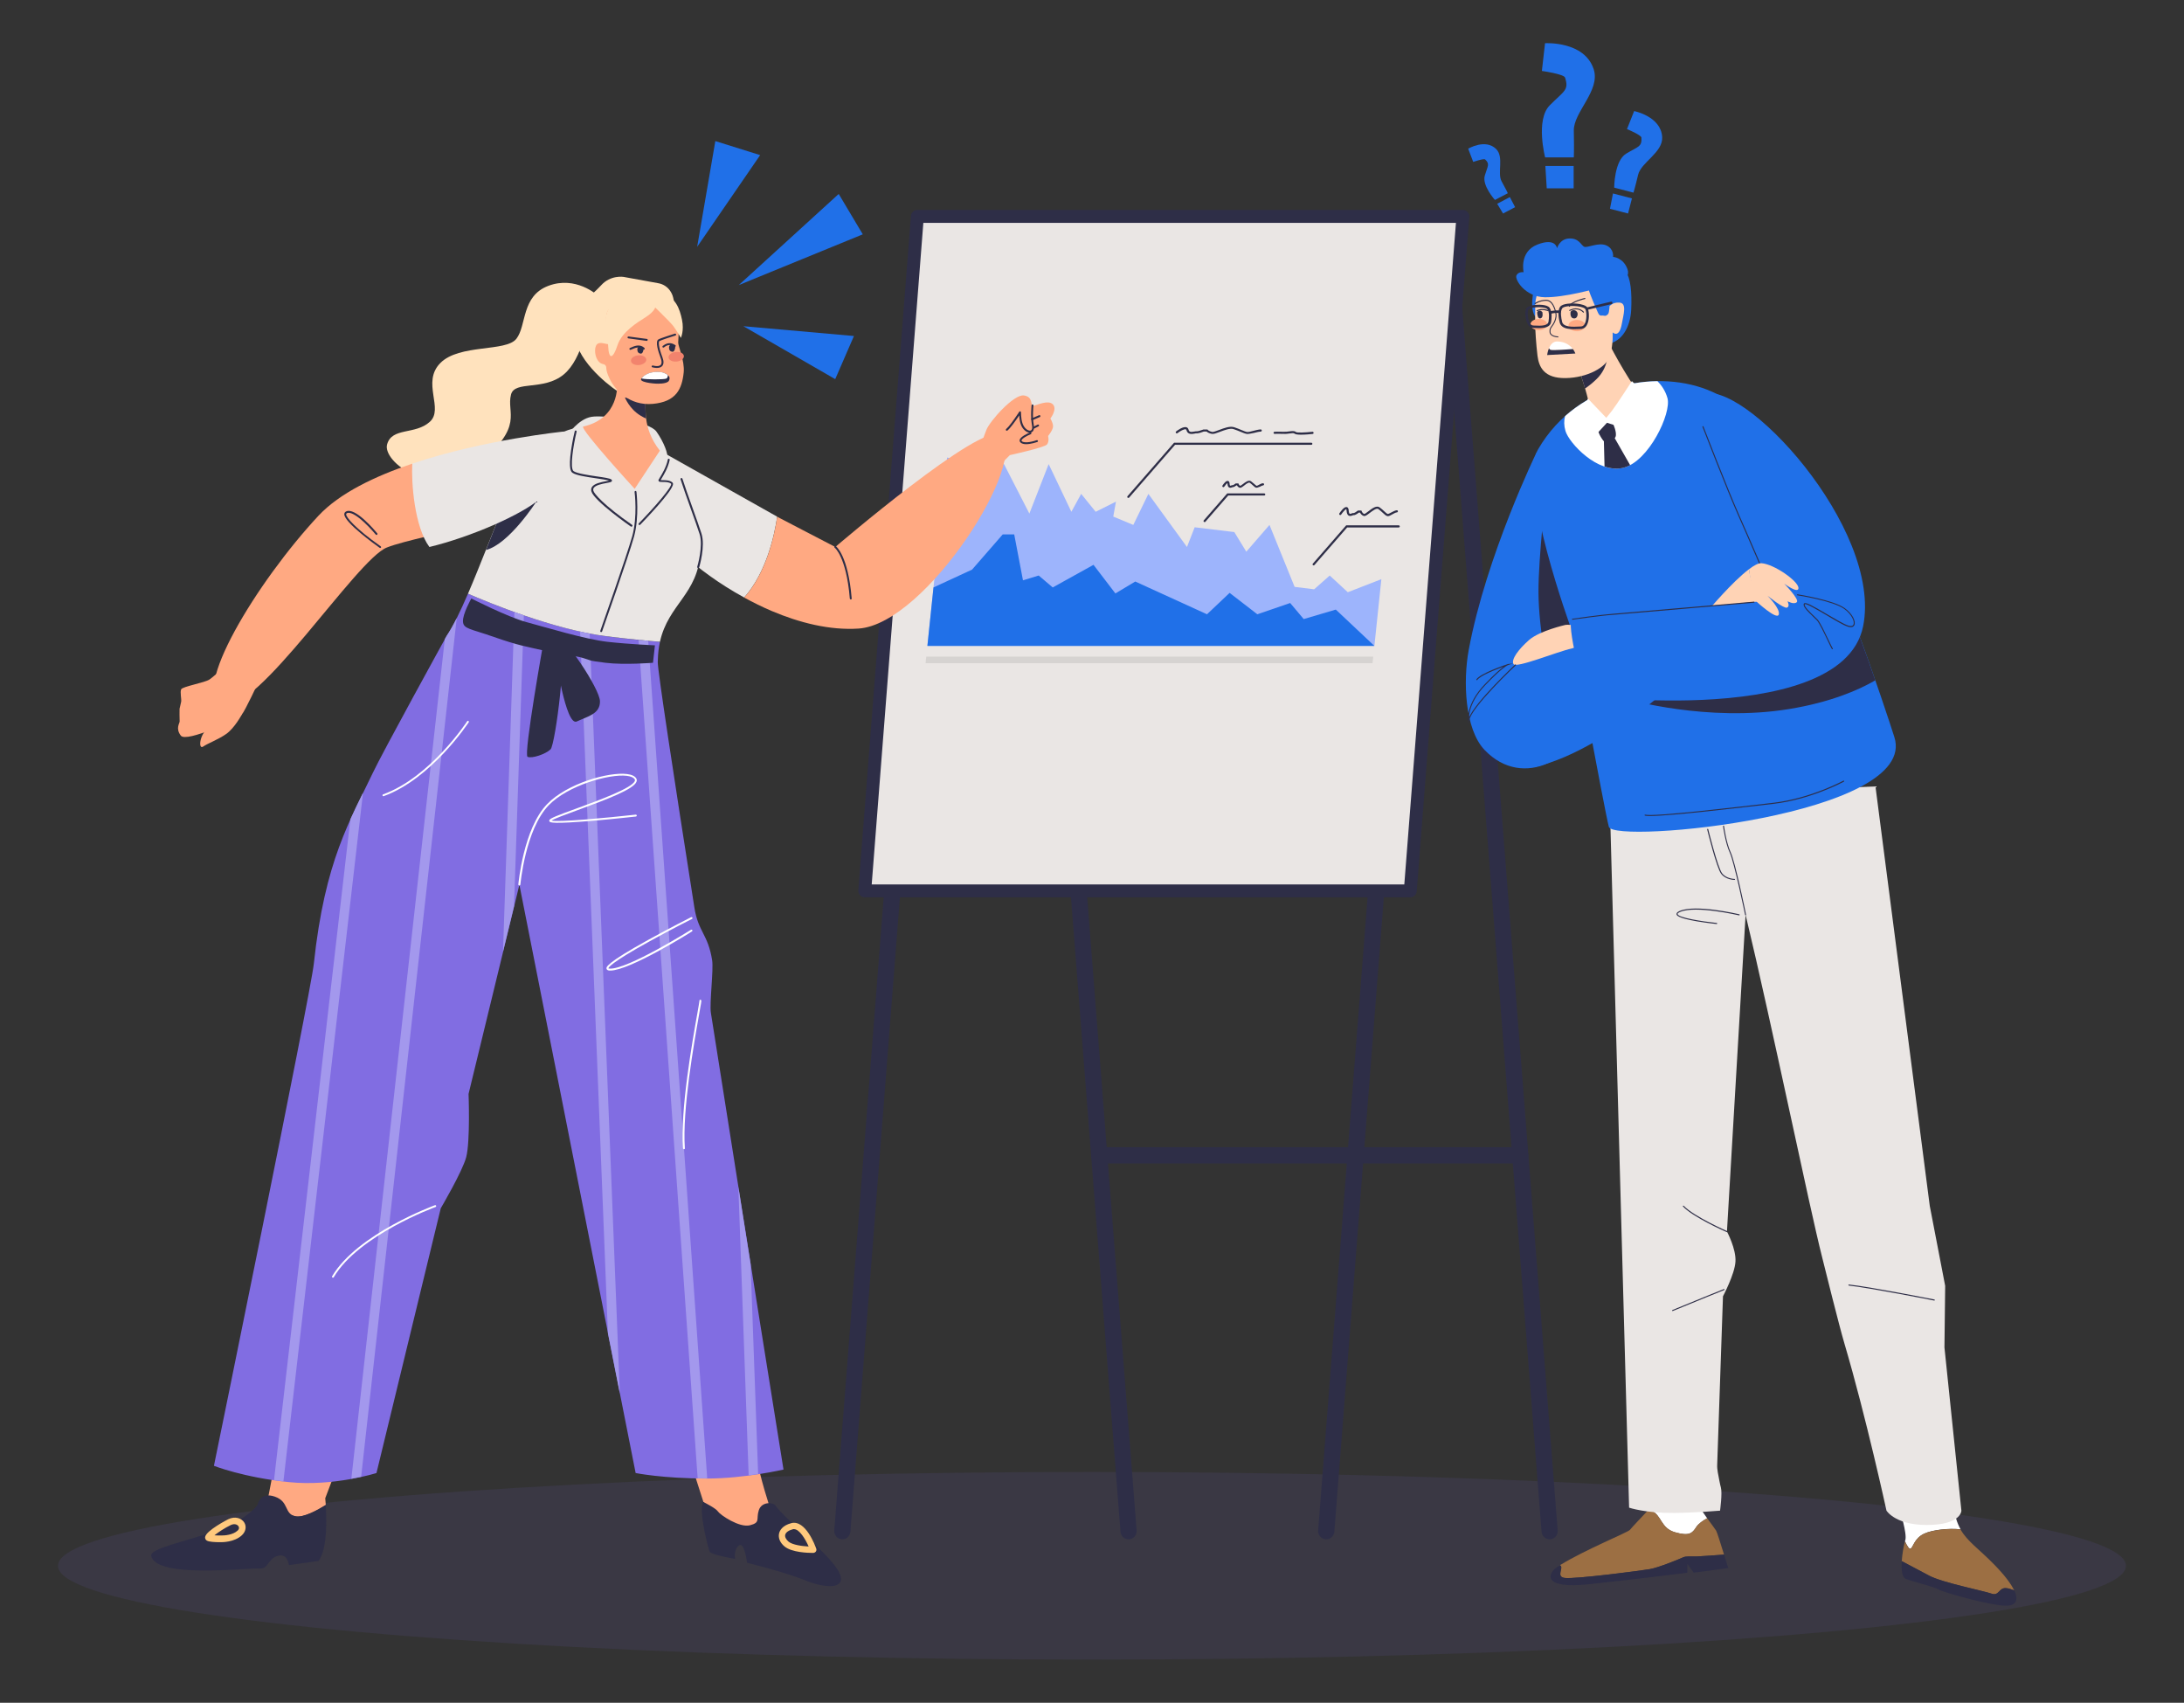 <svg version="1.1" id="_1" xmlns="http://www.w3.org/2000/svg" x="0" y="0" viewBox="0 0 2694.1 2100" xml:space="preserve"><rect x="0" y="0" width="2694.1" height="2100" fill="#333333" stroke="none"/><style>.st1{fill:#2e2e47}.st2{fill:#eae6e4}.st4{fill:#2070e8}.st6{fill:#fff}.st7{fill:#9c6f43}.st8{fill:#ffd3b5}.st9{fill:#ffa982}.st11{fill:#ffc97d}.st12{fill:#ffe2bd}.st14{fill:#f2836d}.st15{fill:#a398ed}</style><ellipse cx="1347" cy="1931.1" rx="1275.5" ry="115.7" opacity=".1" fill="#816de2"/><path class="st1" d="M1875.3 1434.9H1356c-5.5 0-10-4.5-10-10s4.5-10 10-10h519.3c5.5 0 10 4.5 10 10-.1 5.5-4.5 10-10 10z"/><path class="st1" d="M1911.5 1898.4c-5.1 0-9.5-4-9.9-9.2L1777.5 299.7c-.4-5.5 3.7-10.3 9.2-10.7 5.5-.4 10.3 3.7 10.7 9.2l124.1 1589.5c.4 5.5-3.7 10.3-9.2 10.7h-.8zM1392.1 1898.4c-5.1 0-9.5-4-9.9-9.2L1258.1 299.7c-.4-5.5 3.7-10.3 9.2-10.7 5.5-.4 10.3 3.7 10.7 9.2l124.1 1589.5c.4 5.5-3.7 10.3-9.2 10.7h-.8zM1039.1 1898.4h-.8c-5.5-.4-9.6-5.2-9.2-10.7l124.1-1589.5c.4-5.5 5.2-9.6 10.7-9.2s9.6 5.2 9.2 10.7L1049 1889.2c-.4 5.2-4.7 9.2-9.9 9.2zM1636 1898.4h-.8c-5.5-.4-9.6-5.2-9.2-10.7l124.1-1589.5c.4-5.5 5.2-9.6 10.7-9.2s9.6 5.2 9.2 10.7l-124 1589.5c-.5 5.2-4.8 9.2-10 9.2z"/><path class="st2" d="M1739.7 1098.8h-673l64.9-831.9h673z"/><path class="st1" d="M1739.7 1106.7h-673c-2.2 0-4.3-.9-5.8-2.6-1.5-1.6-2.3-3.8-2.1-6l64.9-831.9c.3-4.1 3.8-7.3 7.9-7.3h673c2.2 0 4.3.9 5.8 2.6 1.5 1.6 2.3 3.8 2.1 6l-64.9 831.9c-.3 4.1-3.8 7.3-7.9 7.3zm-664.4-15.9h657l63.7-815.9h-657l-63.7 815.9z"/><path fill="#9db4fc" d="M1168.3 564.3L1144 796.6h551.4l8.6-82.3-41.4 16.1-22.3-20.6-19.2 17-24.1-3-31-76.4-28.6 33-14.8-24.2-48.9-5.9-9.5 24.3-47.6-65.5-18.6 38.3-24.7-10.3 3.3-18.4-25 12.5-17.9-22.1-12.1 22.1-28-58.8-23.8 61-31.3-61h-30.6z"/><path class="st4" d="M1151.5 724.5l47.6-22 37.8-43.4h14.2l10.8 56.6 19.4-5.9 17.3 14.7 50.3-27.9 27 35.3 24.5-14.7 88.5 40.4 27.9-26.4 34.2 26.4 40.5-13.9 16.7 19.8 39.6-11.7 47.6 44.8H1144z"/><path fill="#d6d3d1" d="M1693.1 817.9h-551.4l.9-8.1H1694z"/><path class="st1" d="M1391.9 614.1c-.3 0-.6-.1-.9-.3-.6-.5-.6-1.3-.1-1.9l57.4-65.9h169.3c.7 0 1.3.6 1.3 1.3s-.6 1.3-1.3 1.3h-168.1l-56.6 65c-.3.4-.7.5-1 .5zM1539 535.2h-.6c-2.1-.2-4.8-1.3-8.1-2.7-2.5-1-5.3-2.2-8.7-3.3-4.2-1.4-11.2 1.3-16.8 3.4-4.3 1.6-7.6 2.9-9.8 2.5-3.6-.6-5.8-2.1-6.6-2.9h-3.4c-1.6.6-6.9 2.6-9.1 2.2-.3-.1-1.3.1-2 .3-3.1.6-8.9 1.7-10.3-4.2-.2-.8-.6-1-.8-1-2-.7-7.3 2.3-10.3 4.7-.6.4-1.4.3-1.9-.2-.5-.6-.3-1.4.2-1.9 1.4-1.1 8.7-6.6 12.9-5.1.9.3 2 1.1 2.5 3 .7 2.9 2.8 3 7.2 2.2 1.2-.2 2.2-.4 2.9-.3 1 .2 4.9-1 7.9-2.1l.2-.1h5.1l.4.5c.1.1 1.7 1.8 5.5 2.5 1.4.2 5-1.1 8.4-2.4 6.3-2.4 13.5-5.1 18.6-3.4 3.4 1.1 6.3 2.3 8.9 3.4 3.1 1.3 5.6 2.3 7.3 2.5 1.5.1 4.4-.6 7.3-1.4 3.2-.8 6.5-1.7 9.3-1.8.7 0 1.3.6 1.3 1.3s-.5 1.3-1.3 1.4c-2.5.1-5.6.9-8.7 1.7-2.9.5-5.6 1.2-7.5 1.2zM1604.9 536.1c-3.7 0-6.9-.3-8-1.3-1.1-.9-3.2-.6-6-.2-2.2.3-4.7.7-7.5.5-6.4-.3-11 0-11 0-.7 0-1.4-.5-1.4-1.2s.5-1.4 1.2-1.4c.2 0 4.7-.3 11.3 0 2.6.1 5-.2 7.1-.5 3.3-.4 6.1-.8 8 .8 1.4 1.1 11.6.7 20.3-.3.7-.1 1.4.4 1.5 1.2.1.7-.4 1.4-1.2 1.5-2.7.3-9 .9-14.3.9zM1486 643.9c-.3 0-.6-.1-.9-.3-.6-.5-.6-1.3-.1-1.9l28.9-33.2h45.6c.7 0 1.3.6 1.3 1.3s-.6 1.3-1.3 1.3h-44.4l-28.1 32.3c-.3.3-.6.5-1 .5zM1550.1 601.5h-.5c-1.3-.3-2.5-1.4-4.1-2.9-1.1-1-2.4-2.2-3.8-3.2-1.3-1-4.7 1.6-6.9 3.4-2.5 1.9-4.2 3.2-5.7 2.7-1.7-.6-2.7-1.9-3.2-2.9h-.7c-2.9 2.2-4.2 2.3-4.8 2.2-.1 0-.3.1-.5.2-.9.4-2.5 1-3.9.1-1.1-.7-1.7-2.2-1.8-4.5 0-.4-.1-.6-.1-.8-.9.5-2.5 2.4-3.9 4.4-.4.6-1.2.8-1.8.4-.6-.4-.8-1.2-.4-1.8 1.9-2.9 4.6-6.3 6.9-5.6 1.2.3 1.8 1.4 1.9 3.4s.6 2.4.6 2.4c.2.2 1.1-.2 1.5-.3.7-.3 1.3-.5 1.9-.3.5-.1 1.9-1 3.1-1.9l.4-.3h3.4l.3.9s.6 1.5 1.9 2.1c.6-.2 2.2-1.4 3.3-2.2 3.2-2.5 7.2-5.5 10.1-3.4 1.6 1.2 3 2.4 4.1 3.4s2.3 2.1 2.8 2.2c.4 0 1.9-.8 2.8-1.3 1.6-.9 3.3-1.8 4.9-1.9.8 0 1.4.5 1.4 1.2.1.7-.5 1.4-1.2 1.4-1 .1-2.5.9-3.8 1.6-1.8.5-3.1 1.3-4.2 1.3zm-20.4-2.7zm-8.7-.7zm-.3-.1zM1620.5 697.3c-.3 0-.6-.1-.9-.3-.6-.5-.6-1.3-.1-1.9l41.1-47.2h64.8c.7 0 1.3.6 1.3 1.3s-.6 1.3-1.3 1.3h-63.6l-40.3 46.3c-.3.3-.6.5-1 .5zM1712 636.6c-.2 0-.4 0-.6-.1-1.7-.3-3.3-1.9-5.6-4-1.6-1.5-3.4-3.1-5.5-4.7-2.2-1.6-7 2.1-10.6 4.8-3.4 2.6-5.7 4.4-7.6 3.7-2.5-.9-3.8-2.9-4.4-4.1h-1.5c-3.1 2.4-5.4 3.4-6.7 3.1-.2 0-.6.2-.9.3-1.3.5-3.3 1.3-5.1.2-1.4-.9-2.2-2.9-2.4-6-.1-1.6-.4-1.9-.4-1.9-.9 0-3.9 3.2-6.3 6.7-.4.6-1.2.8-1.8.4-.6-.4-.8-1.2-.4-1.8 1.7-2.6 6.1-8.7 9.2-7.8 2.1.6 2.3 3.4 2.3 4.3.2 2.9.9 3.7 1.1 3.9.6.4 1.7-.1 2.7-.4.9-.4 1.7-.7 2.5-.4.7-.1 2.9-1.4 4.8-2.9l.4-.3h4.2l.3.9s.9 2.6 3.2 3.4c.7.1 3.3-2 5.1-3.3 4.4-3.4 9.9-7.6 13.8-4.9 2.3 1.6 4.1 3.4 5.8 4.9 1.7 1.6 3.4 3.1 4.3 3.3.7.1 2.9-1.1 4.4-1.9 2.3-1.2 4.7-2.5 6.7-2.7.8 0 1.4.5 1.4 1.2.1.7-.5 1.4-1.2 1.4-1.5.1-3.7 1.3-5.6 2.4-2.1 1.3-4.1 2.3-5.6 2.3zm-41.7-3.7z"/><g><path class="st6" d="M2356.6 1910c3.4-1 4.4-12.7 17.1-18.6 10.2-4.7 30.2-6.9 44.8-5.3-4.4-7.8-7.4-17.2-9.1-30.9-4.9-40-82.5-21-65.9 7.3 0 0 9.3 29.1 6.8 37-.1.4-.2.8-.4 1.3 2.3 5 5 9.7 6.7 9.2zM2066.2 1889.8c17.9 5.1 21.4 1 26.2-6.4 2.7-4.2 8.4-8.1 13.5-10.9-5.7-8-11.8-17.1-13.8-22.4-3.8-10.2-57.4-10.8-56.3 9.6 0 0-.9 1-2.4 2.5 1.2.2 2.4.5 3.6 1 12.9 5.4 11.3 21.4 29.2 26.6z"/><path class="st7" d="M1930.3 1946.1c13.6 1.5 93.8-9 104.9-10.9s37.3-12.8 40.9-14.5 9-.9 16.4-1.1c5.8-.2 25.7-1.6 34.2-2.3-3.8-12.4-8.6-27.6-9.7-29.5-.9-1.5-5.8-8-11.1-15.4-5.1 2.7-10.8 6.7-13.5 10.9-4.8 7.4-8.3 11.5-26.2 6.4s-16.3-21.1-29.1-26.6c-1.2-.5-2.5-.8-3.6-1-5.9 6.2-20.9 22.1-22.9 24.7-2.5 3.1-55.1 24.3-86.4 43.6 5.6 2.5-5.8 14.4 6.1 15.7z"/><path class="st1" d="M2126.8 1917.3c-8.5.6-28.4 2.1-34.2 2.3-7.5.2-12.8-.6-16.4 1.1-3.6 1.7-29.9 12.6-40.9 14.5s-91.3 12.4-104.9 10.9c-11.8-1.3-.4-13.2-6.1-15.6-1.2.7-2.4 1.5-3.5 2.2-11.3 7.3-20 27.5 39.6 21.1s121-14.1 121-14.1v-10.9l7.9 10.8 42.7-5.7c-.2 0-2.5-7.5-5.2-16.6z"/><path class="st2" d="M2398.6 1661.8l.9-75.9-19-98.6-67-517.4-327.9 13.9 24 875.6s20 6.9 55.8 6.5c26.2-.2 56.4-2.8 56.4-2.8s3-21.8 1-28.6c-.9-3-2.7-12.7-3.8-18.7-.6-3.3-.9-6.7-.7-10.1l7.1-207s14.5-27.2 15.4-42.7c1-15.7-10.5-37.1-10.5-37.1l23-390.7c32.8 136.9 78.2 358.6 94.4 422.3 2.7 10.8 20.9 84.3 27.6 106.8 26.7 90.4 51.8 205.8 51.8 205.8s12.3 20.2 57.9 17.4c34.5-2.1 34.5-17.4 34.5-17.4l-20.9-201.3z"/><path class="st7" d="M2456.6 1965.5c9.4 3.4 8.9-7.4 17.9-6.8 3.1.2 6.7 1.4 10.1 2.8-3.7-8-11.6-18.6-24.5-31.8-19.3-19.8-33.1-28.4-41.7-43.5-14.6-1.6-34.5.6-44.8 5.3-12.7 5.9-13.7 17.6-17.1 18.6-1.7.5-4.4-4.2-6.7-9-1.3 4.8-3.2 14.8-3.9 24.4 7.6 4 22.5 11.8 33.8 17.9 15.9 8.4 67.5 18.7 76.9 22.1z"/><path class="st1" d="M2474.5 1958.6c-9-.6-8.5 10.2-17.9 6.8-9.4-3.4-61-13.6-76.8-22.2-11.3-6.1-26.2-13.9-33.8-17.9-.7 10.2.1 19.8 4.7 21.8 9.4 3.9 33.8 9.3 40.6 13.2 6.8 3.9 67.9 21 85 20 10.3-.6 14-6.8 8.4-18.9-3.5-1.4-7.1-2.6-10.2-2.8zM2153.3 1128.9c-.3 0-.6-.2-.6-.5-.1-.7-13.5-65.3-18.9-76.8-5.5-11.6-8.3-32.5-8.3-32.7 0-.3.2-.7.5-.7.3-.1.7.2.7.5 0 .2 2.8 20.9 8.2 32.4 5.5 11.6 18.5 74.4 19 77.1.1.3-.2.7-.6.7zM2139.6 1085.2c-.4 0-10.7-.1-16.4-7.5-5.6-7.2-16.8-52.8-17.3-54.7-.1-.3.1-.7.5-.8.3-.1.7.1.8.5.1.5 11.7 47.2 17.1 54.3 5.3 6.9 15.3 7 15.4 7 .4 0 .6.3.6.6 0 .4-.3.6-.7.6zM2117.6 1139.6c-.2 0-12.2-1.3-24.2-3.3-24.6-4.2-25.2-7.7-25.3-8.8-.2-1.5 1.1-2.8 4.1-4.1 19.7-8.3 71.1 3.7 73.3 4.2.3.1.6.4.5.8-.1.3-.4.6-.8.5-.5-.1-53.1-12.4-72.5-4.3-2.3 1-3.5 1.9-3.3 2.7.7 4.5 30 9.1 48.3 11 .3 0 .6.3.6.7-.1.4-.4.6-.7.6zM2130.2 1519.6c-.1 0-.2 0-.3-.1-1.7-.7-41.3-18.2-53.8-31.5-.2-.3-.2-.7 0-.9.3-.2.7-.2.9 0 12.3 13.1 53 31 53.4 31.2.3.1.5.5.3.8 0 .4-.2.5-.5.5z"/><g><path class="st1" d="M2063.3 1616.9c-.2 0-.5-.1-.6-.4s0-.7.3-.8c30-12.4 63.2-25.8 63.5-25.9s.7 0 .8.4c.1.3 0 .7-.4.8-.3.1-33.5 13.5-63.5 25.9h-.1z"/></g><g><path class="st1" d="M2386.1 1604h-.1c-.8-.2-80.5-15.9-105.3-18.5-.3 0-.6-.3-.6-.7 0-.3.3-.6.7-.6 24.8 2.6 104.6 18.3 105.4 18.5.3.1.6.4.5.7-.1.4-.3.6-.6.6z"/></g><g><path class="st4" d="M1895.5 557.8s-62.1 127.6-83.7 243.5c-7.2 38.7-5 97.9 19.5 123.6 48 50.3 117.5 9.7 129-49.1 10.7-54.1-64.8-318-64.8-318z"/><path class="st1" d="M1961 850.8c-4.1-60.1-35.7-183.7-53.4-249.5 0 0-10 86.2-9.8 129.1s11.6 120.1 29.4 124.3c6.1 1.5 19.2-.5 33.8-3.9z"/><path class="st4" d="M1892.8 354.2s-8.7 31.5 4.7 39.9c13.4 8.5 25.2-41.7 12.2-40.3-13 1.4-16.9.4-16.9.4zM1897.3 554.2c-24.6 42.4 40.8 221.2 40.8 221.2s40.7 221.4 46.5 244.3c5.4 21.6 383.2-13.9 352.2-110.7-5.1-16.1-24.3-74.3-44.6-129.2-21.4-57.8-66-135.5-95.4-189-23.8-43.3-36.1-82.5-78.3-104.5-61.9-32.3-170.3-19.9-221.2 67.9z"/><path class="st6" d="M2002.2 577c-31.7 7.5-66.8-30.8-71.1-45.5-1.9-6.4-2-12.5-.5-18.3 33-29.4 74.8-42.6 114-43.1 4.4 4.4 9.6 11.3 12.3 20.8 5.3 18.4-23 78.6-54.7 86.1z"/><path class="st8" d="M1979.7 413.8s17.3 35.4 38 65.8c2.5 3.7-17.5 37.6-34.9 40.7-5.1.9-18.5.4-19.7-7.5-3.9-24.9-12.6-48.6-12.6-48.6l29.2-50.4z"/><path class="st1" d="M1950.5 464.3l6.6-11.5 25.9-17.3s1.5 17.7-13.9 32.4c-4.9 4.7-9.6 8.4-13.9 11.3-2.5-9-4.7-14.9-4.7-14.9z"/><path class="st4" d="M2005.3 335.7c6.1 5.9 7.9 25.1 6.9 46.1s-11 39.6-29.1 42.4-22-70.7-12.5-79.3c9.4-8.7 28.6-15.1 34.7-9.2z"/><path class="st8" d="M1926.7 336.6c-19.1 3.7-32.8 20.7-32.9 40.2l-.1 20.4c0 9.6 1.2 27.4 2.9 41.6 1.8 14.1 8.3 27.9 34.7 27.5 26.4-.4 50.8-13 54.9-28s3.1-28.4 3.1-28.4 8 8.3 11.4-10.9c2-11.2 6.5-25.3-3.1-25.8s-11 4.8-13.2 4.3-13.1-32.4-42.5-41c-3.7-1.2-9.2-1.1-15.2.1z"/><path class="st4" d="M1985.3 351s1.7 32.8-1.7 36.4c-3.4 3.6-4.7 1.4-7.7 1.8s-3.9-1.9-5-4.2c-1.1-2.3-10.7-24.5-11-27.5-.2-3.1 23.6-6.6 25.4-6.5z"/><path class="st1" d="M1989.6 522s5.5 11.8 3.2 16.9c-2.3 5.1-13.3 6.8-15.2 4.4-1.9-2.5-8.4-12.3-6-16.7 2.5-4.4 12.7-12.2 18-4.6z"/><path class="st1" d="M1978.4 540.3l11.7-3 20.8 36.4c-2.8 1.5-5.7 2.6-8.6 3.3-7.6 1.8-15.5.9-23-1.6l-.9-35.1z"/><path class="st6" d="M2013 470s-19.2 29.8-24.7 36.8-6.9 8.5-6.9 8.5l-22.5-23.6s-2.4 4.1-2.5 7.8c-.1 3.7 1.8 17.7 1.8 17.7l10.9 18.5 13.2-14.3 21 6.7 20.1-47.9L2013 470z"/><path class="st1" d="M2035.3 1006.4c-3.1 0-5.2-.2-6.2-.5-.3-.1-.5-.5-.4-.8s.5-.5.8-.4c9.1 3 113.9-9.4 158.7-14.7 45.5-5.4 85.4-27 85.8-27.2.3-.2.7-.1.9.3.2.3.1.7-.3.9-.4.2-40.5 21.9-86.3 27.3-40 4.6-127.9 15.1-153 15.1zM2292.2 779.9c-3.3-8.8-7-18.1-11.2-27.6l-273.8 110s98.9 28.8 200.2 12.1c49.8-8.2 84-22.7 105.9-35.3-6.5-18.8-13.7-39.2-21.1-59.2z"/><path class="st4" d="M1969.7 355.7s-39.9 11.4-64.2 10.9-37.2-21.9-34.9-26.9c2.4-5 8.9-4 8.9-4s-5.8-25.2 17-34.1 24.2 4.6 24.2 4.6 3.1-11.7 15.2-12.1 14.4 8.4 18.3 10.2c3.9 1.8 17.7-5.9 27.4-1.6 9.7 4.4 8.2 14.1 8.2 14.1s12.6.7 17.8 15.2c5.4 14.6-19 24.2-37.9 23.7zM1871.3 810.7s165.8-49.5 202.8-57c37-7.4 34.6 44.4 32.9 49.3-1.8 4.9-118.3 121.1-213.2 142.7-38.9 8.8-82-96.2-22.5-135z"/><path class="st8" d="M2108.1 751.8s28.9-34.4 49.4-49.8c1.5 15.8 13.1 40.4 13.1 40.4s-7.4 15.5-13.6 20.7c-6.1 5.2-30.9 28.8-47.5 15.4-16.5-13.4-1.4-26.7-1.4-26.7zM1931.1 770.7s-31.7 7.1-44.9 18.6c-13.1 11.5-22.4 24.1-19.2 29.7 3.2 5.6 54.9-15.7 71.8-19.2 16.9-3.4 16.9-31.7-7.7-29.1z"/><path class="st4" d="M2097.8 486.4c-24.6 10.7 84.9 222.6 90.7 252.8.5 2.8-217.7 18.2-248.8 24.4-9.2 1.8 15.4 94 15.4 94s67.9 9 144.2 5.6c87.4-3.9 185.5-23.9 199-90.9 24.2-120.5-148.9-308.3-200.5-285.9z"/><path class="st1" d="M2184.7 728c-.2 0-.5-.1-.6-.4-.3-.6-27-62.9-40.3-92.8-13.3-29.9-43.4-107.6-43.7-108.4-.1-.3 0-.7.4-.8.3-.1.7 0 .8.4.3.8 30.4 78.5 43.7 108.4s40 92.2 40.3 92.8c.1.3 0 .7-.3.8h-.3z"/><path class="st8" d="M2157.5 702c6.2-4.7 11.6-7.6 15.2-7.4 15.7 1 45.2 21.9 45.8 30.3.6 8.4-17.6-5.1-17.6-5.1s19 19.3 15.6 22.8-11.5-1.1-11.5-1.1 3.4 6.5-.7 7.9c-4.1 1.4-23.9-14.6-23.9-14.6s16.1 15.9 13.8 23.2c-2.3 7.2-27.8-16.4-27.8-16.4s-7.4-23.8-8.9-39.6z"/><path class="st1" d="M2260.3 800.7c-.2 0-.3-.1-.5-.2-.5-.6-1.9-3.5-4.8-9.6-4.3-9.1-10.9-22.9-13.8-25.9-1-1.1-2.6-2.6-4.3-4.2-8-7.6-13.9-13.7-11.5-16.5 1.8-2.1 10 2.4 28.3 13.2 10.2 6 20.7 12.2 26 14 3.3 1.1 5.7.7 6.6-1.1 1.8-3.5-1.8-12.6-11.6-19.6-13.9-9.8-57-16.6-57.5-16.6-.3-.1-.6-.4-.5-.7s.4-.6.7-.5c1.8.3 43.9 6.9 58 16.9 9.9 7 14.2 16.7 12 21.2-.7 1.4-2.7 3.5-8.1 1.7-5.5-1.8-16-8-26.2-14.1-10.1-5.9-25.4-15-26.7-13.5-1.9 2.1 6.8 10.3 11.4 14.7 1.8 1.7 3.3 3.2 4.4 4.3 3 3.2 9.3 16.5 14 26.3 2.2 4.5 4.2 8.8 4.6 9.3.2.3.2.7-.1.9h-.4zM1811.8 893l-.7-4.1c-.1-.8-3.1-20.4 20.3-44.8 11.8-12.4 19.1-18.7 23.4-21.9-9.9 3.6-28.8 11-32.5 16.4-.2.3-.6.4-.9.2s-.4-.6-.2-.9c4.8-7.2 33.9-17.3 38.5-18.8.5-.2.7-.2.7-.2l5.8-.6-5.5 1.8s-.3.1-.8.3c-2 .9-9 5.1-27.7 24.6-12 12.5-16.8 23.7-18.7 31-1 3.7-1.3 6.8-1.4 9 8.2-19.6 54.8-63.4 56.9-65.4.3-.2.7-.2.9 0 .2.3.2.7 0 .9-.6.5-55.4 52-57.7 68.5l-.4 4zM1921.9 416.1c-4.5-.3-7.6-1.5-9.3-3.6-1.3-1.7-1.2-3.4-1.2-3.8-.2-2.1.6-4.4 2.2-6.4 2.1-2.7 6.8-9.6 4.9-17.2-2.5-9.5-6.1-14.1-11.2-14.1h-.3c-7.9.2-12.9 3.9-13 3.9-.3.2-.7.1-.9-.1-.2-.3-.2-.7.1-.9.2-.2 5.4-3.9 13.7-4.2h.3c5.7 0 9.8 4.9 12.4 15.1 2.1 8.1-2.9 15.5-5.1 18.3-1.4 1.8-2.1 3.7-1.9 5.6v.2c0 .1-.2 1.5.9 2.9 1.4 1.8 4.3 2.8 8.3 3.1.4 0 .6.3.6.7.1.2-.2.5-.5.5zM1935.8 378.3h-.2c-.3-.1-.5-.5-.3-.8 2.6-6.1 18.9-9.8 19.6-10 .4-.1.7.1.8.5.1.3-.1.7-.5.8-.2 0-16.3 3.7-18.7 9.2-.2.1-.4.3-.7.3zM1953.3 385.6c-.2 0-.4-.1-.5-.2-.2-.2-4.2-5.1-11.7-3.6-1 .2-3.7 1.2-4.6 1.6-.3.1-.7 0-.8-.3-.1-.3 0-.7.3-.8.1-.1 3.6-1.5 4.8-1.7 8.3-1.7 12.8 3.8 13 4 .2.3.2.7-.1.9-.1 0-.2.1-.4.1z"/><path class="st1" d="M1938.7 383.3c3.4-2.3 8 .7 7.4 4.8-.3 2.1-1.3 4.4-3.9 4.6-5 .4-5.2-5.6-4.8-7.7 0-.6.5-1.2 1.3-1.7zM1896.1 383.7c-.2 0-.5-.1-.6-.4s0-.7.3-.8c7.4-3.2 13.7-.1 14 0 .3.2.4.5.3.9-.2.3-.5.4-.9.3-.1 0-6-2.9-12.9 0h-.2z"/><path class="st1" d="M1902.6 384.9s1.5 6.6-2.1 7.7-4.3-4.9-4.3-7 3.5-4 6.4-.7z"/><path class="st9" d="M1955.5 401.6c0 3.8-4.7 6.9-10.4 6.9s-10.4-3.2-10.3-7c0-3.8 4.7-6.9 10.4-6.9 5.6 0 10.3 3.1 10.3 7zM1908.6 400.3c0 3.8-4.7 6.9-10.4 6.9s-10.4-3.2-10.3-7c0-3.8 4.7-6.9 10.4-6.9s10.3 3.2 10.3 7z"/><g><path class="st6" d="M1913.1 431.6c3.4.7 20.8-.6 27.2-1.1-3.1-4.1-8.9-9.1-19.3-9.4-5.3-.1-8.4 4-10.2 8.3.3 1 1 1.9 2.3 2.2z"/><path class="st1" d="M1943.3 436s-.8-2.5-3-5.5c-6.4.5-23.9 1.8-27.2 1.1-1.3-.3-2-1.2-2.3-2.2-1.8 4.2-2.3 8.5-2.3 8.5l34.8-1.9z"/></g><g><path class="st1" d="M1939.7 764.3c-.3 0-.6-.2-.6-.5s.2-.7.5-.7c.4-.1 35.8-5.1 49.7-6.1 13.8-1 172.7-14.9 174.3-15 .4 0 .7.2.7.6 0 .3-.2.7-.6.7-1.6.1-160.5 14-174.3 15-13.8.8-49.3 5.9-49.7 6z"/></g><g><path class="st1" d="M1892.5 404.5l-1.5-.1c-2.3-.1-4.3-1.3-5.8-3.5-3.7-5.3-4.2-15.3-2.9-19.6.9-2.9 5.3-4.3 8.8-4.9 6.5-1.1 17.4-.9 20.4 3.1 3.8 5.1 2.2 15.4 2 16.6-.3 5.2-4.2 7.3-8.9 8.1-4 .7-8.5.5-12.1.3zm-1-25.1c-4 .7-6.1 1.9-6.4 2.8-1 3.3-.6 12.5 2.5 17 1 1.4 2.2 2.1 3.5 2.2l1.5.1c9.2.5 17.4.4 17.7-5.6v-.2c.5-2.8 1.2-10.8-1.4-14.3-1.7-2.2-10.2-3.2-17.4-2 .2 0 .1 0 0 0zM1950.6 405.7l-1.7.1c-9.4.5-23.5 1.2-25.1-9-.3-1.3-3.3-12.7.7-18.4 3-4.3 14.5-4.6 21.5-3.8 4.1.5 11.1 1.8 12.6 5.5 1.9 4.7 2.3 15.6-1.5 21.5-1.4 2.2-3.3 3.5-5.6 3.9-.2.2-.5.2-.9.2zm-23.5-25.5c-2.8 3.9-1.1 12.8-.3 15.9v.2c1.1 7.5 13.6 6.9 21.9 6.4l1.7-.1c1.7-.1 3-.9 4.1-2.6 3.1-4.8 2.9-14.7 1.2-18.7-.5-1.2-3.9-2.9-10.1-3.6-4.6-.5-9.4-.4-13 .2-2.7.5-4.8 1.3-5.5 2.3z"/><path class="st1" d="M1924 386.1c.6-.1 1.1-.6 1.2-1.2.2-.8-.4-1.6-1.2-1.8-5.1-1-11.8.8-12.1.9-.8.2-1.3 1.1-1.1 1.9.2.8 1.1 1.3 1.9 1.1.1 0 6.2-1.7 10.6-.8.4-.1.6 0 .7-.1zM1957.3 382.3l30.8-7.3c.7-.2 1.1-1 .9-1.8s-.9-1.4-1.6-1.2l-30.7 7.3c-.7.2-1.1 1-.9 1.8.2.8.8 1.3 1.5 1.2z"/></g></g><g><path class="st4" d="M1905.9 53.3s48.5-3 60 32c8.7 26.5-25.1 52.9-24.5 76 .5 23.1 0 32.8 0 32.8H1906s-12-46.2 5.6-64.1c17.7-17.9 24.1-18.6 19-34.3-1.4-4.4-28.6-8.2-28.6-8.2l3.9-34.2zM1906.3 204.7h34.9v27.6H1908zM2015.8 137s33 6.4 34.6 31.9c1.2 19.2-26 31.1-29.7 46.7s-5.7 22-5.7 22l-23.8-6.2s0-33.1 14.9-42c15-8.9 19.4-8.3 18.7-19.7-.2-3.2-17.8-10.5-17.8-10.5l8.8-22.2zM1989.7 238.6l23.4 6.1-4.8 18.6-22.3-5.8z"/><g><path class="st4" d="M1811.1 183.4s21.1-12.7 34.4.3c10.1 9.8 1.2 29.6 6.8 39.9 5.7 10.2 7.7 14.7 7.7 14.7l-15.9 8.3s-16.2-17.9-12.5-30.1c3.7-12.2 6.4-14 .5-19.8-1.7-1.6-14.8 3-14.8 3l-6.2-16.3zM1846.9 251.3l15.6-8.2 6.5 12.4-14.9 7.8z"/></g></g></g><g><path class="st2" d="M700.6 536.1s12.6-19.2 28.9-22c16.3-2.8 71.4 5.8 80.2 18.1 8.8 12.2 15.3 28.8 13.1 32.4s-122.2-28.5-122.2-28.5z"/><path d="M318 1855s0 .1 0 0c0 .1 0 0 0 0z" fill="#cc8b70"/><path class="st9" d="M364.3 1870c-14.1-3.1-35.6-12.7-35.8-11.7.7-2.5 21.9-112.3 31.6-167.7 36.4 2.2 65.9-7.9 97.9-6.8-8 37.1-56.8 164-56.8 164s.3 3.2.7 8.3c-9.6 6-27.6 16.1-37.6 13.9z"/><path class="st1" d="M186.5 1918.9c-1.9-8.8 39-17 75.4-29.4 38.5-13.1 54.6-30.2 56.1-34.4v-.1c.2-1 3.8-15.2 21-9.2 17.9 6.2 11.2 21.1 25.3 24.2 10 2.2 28-7.9 37.5-13.9 1.1 16.7 2.3 54-8.8 69l-36.6 5.2s-1.5-15.5-14.3-11.3c-12.8 4.1-10 16.5-23.2 15.5-13.2-1.1-126.4 12.8-132.4-15.6z"/><path class="st11" d="M255.3 1900.1c-1.6-.8-2.4-2.5-2.3-4.3.8-8 28.3-22 28.5-22.1 8.7-4.2 16.5-1.2 19.8 4 3.1 5 1.9 11.4-3.1 15.9-9.3 8.5-24.1 8.4-25.8 8.4h-2.5c-4.5-.1-11.6-.3-14.6-1.9zm18.3-6.4c3.5.1 13.8-.7 19.5-6 2.3-2.1 1.9-4.1 1.1-5.3-1.4-2.3-5.1-3.7-9.6-1.5-7.5 3.6-15.6 9-20.1 12.6 2.6.2 5.8.3 8.9.2h.2z"/><path class="st9" d="M924.6 1735.6c.1 6.1 3.4 39 3.9 41.8 10.6 53 21.3 80.9 22.3 85.8 0 0-1.7 17.9-14.9 21.4-13.2 3.4-59.1-9-62-13.2s-2.8-17-6.2-19c0 0-17.8-56.4-35-106.7 43.4-2.1 75.3-8.2 91.9-10.1z"/><path class="st1" d="M885.8 1864.3c2.9 4.2 26.3 20.2 39.4 16.8 13.2-3.4 7.3-7.4 10.8-18.4 3.4-11 17.6-10.1 20.4-6.1 12.1 17.3 69.4 62 79.1 83.4s-19.5 18.5-42.9 8.8-71.1-21.4-71.1-21.4-3.1-26.3-9.9-21.4c-6.8 4.9-4.9 16.6-4.9 16.6s-29.2-4.9-31.2-8.8c-1.9-3.9-14.6-52.6-7.8-61.4 3.5 1.9 15.2 7.7 18.1 11.9z"/><path class="st11" d="M967.8 1907.3c-5.5-4.6-8-10.4-6.8-16 .8-3.5 3.8-9.8 15.1-12.8 17.6-4.5 29.5 27.8 30.8 31.5.4 1.2.2 2.5-.5 3.5s-1.9 1.6-3.1 1.7h-1.1c-5.2 0-25.4-.5-34.4-7.9zm10.3-21.3c-5.3 1.4-8.8 3.9-9.5 6.9-.6 2.6 1 5.7 4.1 8.4 5 4.1 16.8 5.6 24.8 6-4.1-9.3-11.4-21.4-18.1-21.4-.4-.1-.9 0-1.3.1z"/><path class="st2" d="M813.9 555.7s-8.5 92.6 30.1 128.9c16.4 15.5 42.7 35.2 74 52.3 27.7-31.1 37.5-77.6 40.7-99.7l-144.8-81.5z"/><path class="st9" d="M1233.5 536.6c-22.9-16.5-203.1 138-203.1 138l-35.6-18.5-36.1-18.8c-3.2 22.1-13 68.6-40.7 99.7 10.7 5.8 21.9 11.4 33.6 16.4 34.3 14.6 71.9 24.2 107.7 21.8 83.6-5.7 213-210.7 174.2-238.6z"/><path class="st12" d="M769.2 341.5s-16.1-2.7-27.9 10.6c-11.8 13.3-34.5 25.7-33 57.9s38 62.1 53.4 72.5c15.5 10.5 68.7-51.4 70.8-57.8 2-6.4 2-52.3-4-62.9-.4-.8-.8-1.5-1.2-2.1-3.3-5.5-8.9-9.3-15.2-10.4l-42.9-7.8z"/><path d="M811.4 816.7c0-1 0-1.9.1-2.8.2-8.3 1.1-15.6 2.6-22.3-17-1.3-39.3-3.5-67.3-7.1-64.3-8.2-145.3-41.8-169.5-52.3-9.3 21.6-18.3 40.2-26.4 52.2-.4.6-79.9 145-91.3 169.4-27.5 58.2-58.8 106.6-72.5 234.9-4 37.4-123.2 619.1-123.2 619.1s36.2 14.3 92.3 20.1c55.1 5.7 108.2-11.2 108.2-11.2l79.3-326.5s26.9-45.7 31.4-63.1c5.1-19.4 2.9-78 2.9-78l62.7-257.9 143.4 725.5s33.3 6.8 88 6.8c46.8 0 94.4-11.1 94.4-11.1s-47.3-294.6-89.6-563.4c-1.8-11.5 3.4-53.1 1.6-64.5-5.1-32.7-17.2-34.7-22-65.6-25.6-162.9-45.3-292.5-45.1-302.2z" fill="#816de2"/><path class="st2" d="M814.1 791.5c10.3-46.6 47.1-58.6 49.9-111.1 1.3-25.2-13.5-74.1-28.3-98.5-5.1-8.4-12.2-17.7-21.8-26.2 0 0-80.1-30.3-81.9-30.3-5.8-.1-11.5.3-17.2 1.4-18.7 3.3-36.5 12.5-52.1 24.6-21.8 11.3-55.5 111.4-85.4 180.8 24.2 10.5 105.2 44.1 169.5 52.3 28 3.5 50.3 5.7 67.3 7z"/><path class="st9" d="M782.9 602.9s-66.9-73-63.6-76.8c45.5-10.2 41.9-52.4 41.9-52.4s28.8.1 34.7 20.1c1.9 6.6-4.8 33 18.1 62l-31.1 47.1z"/><path class="st1" d="M790 512.5c2.6 1.6 4.9 2.8 7 3.7-1.3-10.1-.4-17.9-1-21.5-11.4-1.8-25.1-4.5-25.1-4.5s5.4 14 19.1 22.3z"/><path class="st9" d="M836.6 422.4c-.3 3.8 8.2 22.8 6.8 36.8-2.1 20.5-9.2 36.3-38.1 38.9-28.9 2.6-46.8-17.4-53.1-30.6s-3.1-13.7-5.2-16.7-5.6-.3-9.8-6.7c-4.2-6.4-4.4-18.3.7-20.5 5-2.3 13.4 2.9 13.7-.1s-9.2-32.7-.1-42.7c9-10 37-16.1 60.1-11.6s23.4 11.8 25.1 19.9c1 5.3.5 26.4-.1 33.3z"/><path class="st1" d="M810.2 453.8c-1.7 0-3.5-.3-5.5-.8-.6-.2-1-.8-.8-1.4s.8-1 1.4-.8c4.6 1.2 8.2.9 9.8-.9 1.4-1.6 1.4-4.6-.2-8.6-2.8-7.4-7-20.2-2.7-22.7 2.7-1.6 18.5-6.5 20.3-7.1.6-.2 1.3.2 1.5.8.2.6-.2 1.3-.8 1.5-4.8 1.5-17.7 5.6-19.8 6.9-1.2.7-1.3 6.8 3.7 19.8 1.9 5 1.8 8.7-.3 11-1.4 1.5-3.6 2.3-6.6 2.3zM777.6 431.5c-.4 0-.9-.3-1.1-.7-.3-.6 0-1.3.6-1.6 5-2.3 11.9-5.6 17.8-.1.5.4.5 1.2.1 1.7s-1.2.5-1.7.1c-4.4-4-9.3-2.2-15.3.5-.1 0-.3.1-.4.1zM797.8 420.4h-.2l-22.5-3.1c-.6-.1-1.1-.7-1-1.3.1-.6.7-1.1 1.3-1l22.6 3c.6.1 1.1.7 1 1.3-.1.6-.6 1.1-1.2 1.1z"/><path class="st1" d="M818.3 428.7c-.3 0-.7-.2-.9-.4-.4-.5-.3-1.3.2-1.7 7.4-5.9 12.8-2.6 15.4-1 .6.3.7 1.1.4 1.6-.3.6-1.1.7-1.6.4-3.4-2.1-7.1-3.7-12.7.8-.3.2-.5.3-.8.3z"/><path class="st1" d="M825.4 429.8s-.1 3.4 3.8 4c2.5.4 3.5-3.1 3.7-5.2.1-1.3-.6-2.6-1.8-3.2-2.6-1.1-6.6-.4-5.7 4.4zM786.3 432.1s-.1 3.4 3.8 4c2.5.4 3.5-3.1 3.7-5.2.1-1.3-.6-2.6-1.8-3.2-2.6-1.1-6.6-.3-5.7 4.4z"/><ellipse transform="matrix(.995 -.1 .1 .995 -40.346 80.61)" class="st14" cx="787.6" cy="444.6" rx="9.5" ry="6"/><path class="st14" d="M824.7 440.9c.3 3.3 4.8 5.5 10 5s9.2-3.6 8.9-6.9-4.8-5.5-10-5c-5.2.6-9.2 3.7-8.9 6.9z"/><path class="st12" d="M795.7 391.7c-9 5.6-28.7 17.7-33.9 33.9-5.3 16.2-10.8 19.6-11.6.9-.8-18.6-12.9-40.8 13.7-59.3 13.9-9.7 32.6-9.8 35.6-5.1 2.9 4.8 21.8 13.5-3.8 29.6z"/><path class="st12" d="M799.2 370.5s27.9 26.6 31.8 32.2c3.9 5.5 8.9 14 8.9 14s4.2-8.6 1.4-22.3c-2.8-13.7-8.4-29-23.5-30-15.2-1-21.5-2-18.6 6.1z"/><path class="st1" d="M661.6 618.6s-20.4 3-40.5 6.2c-7.1 16.9-14.4 35.2-21.6 53.5 28.6-7.3 62.1-59.7 62.1-59.7zM1049.5 739.3c-.6 0-1.1-.5-1.2-1.1-2.2-26.9-7.2-42.5-11-50.9-4.1-9.1-7.6-11.8-7.7-11.8-.5-.4-.6-1.1-.2-1.7.4-.5 1.1-.6 1.6-.3.6.5 15.2 11.7 19.6 64.4.2.8-.3 1.4-1.1 1.4.1 0 .1 0 0 0z"/><path class="st12" d="M736.6 363.9s-26.4-24.1-60.1-11.4c-33.6 12.6-26.7 48.8-39.5 65.3s-70.4 6.1-93.9 30 5 56.4-13 72.5c-18 16.2-46.7 6.4-52.6 27.8-5.9 21.5 55.9 69.3 112.9 23.4 57-45.9 33.9-62.1 40-85 4.6-17.4 40.3-4.3 64.9-24.6 24.6-20.3 27.1-65.9 39.1-71.4 12.1-5.4 6-20.4 2.2-26.6z"/><path class="st9" d="M1219.6 587.7l26.1-26.4s42.6-9.3 45.8-13.1c3.2-3.8 1.4-10.5 1.4-10.5s6.6-7.9 6.1-12.6-3.3-8.9-3.3-8.9 8.8-11.3 3.2-17.4c-5.6-6.1-19.7.9-24.1 1.6-4.4.8.6-11-11.8-12.7-12.5-1.7-42 31.7-46.2 42.4s-5.4 15.2-5.4 15.2-33.3 33.1-25.3 40.3c8.1 7.2 33.5 2.1 33.5 2.1z"/><path class="st1" d="M1270.5 533.7c-2.7 0-6-1.9-8.5-5.1-3.7-4.7-4.5-11.9-4.7-16.3-4.4 6.5-10.7 15.5-14.6 18.7-.5.4-1.2.3-1.7-.2-.4-.5-.3-1.2.2-1.7 3-2.5 8.8-10.1 15.8-20.8.2-.3.3-.4.3-.5.3-.4.8-.6 1.3-.5.9.3.9.9.9 2.2.1 3 .2 12.2 4.3 17.4 2.8 3.6 6.1 4.8 7.8 4 1.6-.7 2.1-3.1 1.4-6.6-2-10.3-.5-24-.5-24.5.1-.6.6-1.1 1.3-1 .6.1 1.1.7 1 1.3 0 .1-1.5 13.9.4 23.8 1.3 6.6-1.5 8.7-2.7 9.2-.6.5-1.3.6-2 .6z"/><path class="st1" d="M1273.2 518.3c-.5 0-.9-.3-1.1-.7-.3-.6 0-1.3.6-1.6l9-3.9c.6-.3 1.3 0 1.6.6.3.6 0 1.3-.6 1.6l-9 3.9c-.1.1-.3.1-.5.1zM1275.3 528.6c-.4 0-.8-.2-1.1-.6-.3-.6-.1-1.3.5-1.6l5.3-2.7c.6-.3 1.3-.1 1.6.5.3.6.1 1.3-.5 1.6l-5.3 2.7c-.2.1-.3.1-.5.1zM1265.8 547.8c-2.7 0-5.1-.5-6.7-1.9-1.3-1.1-1.4-2.3-1.3-3.1.7-4.4 10.9-8.7 12.9-9.5.6-.2 1.3 0 1.5.7.2.6 0 1.3-.7 1.5-4.5 1.8-11.1 5.4-11.4 7.7 0 .2-.1.5.5 1 3.6 3 14.4.1 18.2-1.3.6-.2 1.3.1 1.5.7.2.6-.1 1.3-.7 1.5-1 .3-7.9 2.7-13.8 2.7z"/><path class="st15" d="M925.9 1559c-4.8-30.3-9.9-62.3-15.1-95.2l12.7 355.8c4.1-.5 8-1.1 11.7-1.7l-9.3-258.9zM799.6 790.3c-3.8-.3-7.7-.7-11.9-1.1l72.9 1034c3.7.1 7.4.1 11.3.1h.5l-72.8-1033zM445.5 1821.3l117.9-1059c-4.3 8.6-8.5 16.1-12.5 22 0 .1-.8 1.5-2.2 3.9L433.4 1823.8c4.4-.8 8.5-1.7 12.1-2.5zM715.6 778.9l34.3 865.4 14.7 74.4-37.2-937.3c-3.9-.8-7.8-1.6-11.8-2.5zM349.6 1827l98.2-849.3c-5.2 10.6-10.5 21.3-15.6 32.7L338 1825.5c3.7.5 7.6 1 11.6 1.5zM620.5 1173.6l13.6-56.1 12.1-358.6c-4-1.4-7.8-2.7-11.6-4.1l-14.1 418.8z"/><path class="st9" d="M298.2 881.4s-8.9 16.7-19.3 23.9-22.1 11.2-28.4 15.5c-6.3 4.3-4.7-17.6 9.3-25 13.9-7.4 42.4-28.4 38.4-14.4z"/><path class="st9" d="M319 840.7s-16.5 35.7-20.8 40.7-68.2 34.8-75.1 25.9c-6.9-8.9-1.4-15.3-1.5-17.6s-.3-14.4-.1-15.6c.1-1.2 1.5-5.6 2-8.8.5-3.1-1.6-11.8 0-15.2s28.8-8.1 34.8-12c6.1-3.9 31.2-27.8 36.5-29.9 5.2-2 24.8 22 24.2 32.5z"/><path class="st9" d="M508.6 571.8c-46.1 15.5-89.7 36.4-115.7 64.2-75.8 81.2-160.1 219.8-118 232.9 42.1 13 164.9-179.2 202.4-193.7 10.7-4.2 28.3-8.6 48.5-13.5-.7-33.1-18.6-67.2-17.2-89.9z"/><path class="st2" d="M695.6 532.2s-98.2 9.8-187 39.6c-1.4 22.8 2.6 78 21.1 102.8 50.4-12.1 114-39.8 136-59.2 43.4-38.3 29.9-83.2 29.9-83.2z"/><path class="st1" d="M581.4 738.1s-10.8 19.1-10.3 28.4c.5 9.3 9 8.8 38.3 19.1s41 12.2 65.5 17.6c24.5 5.4 32.4 4.9 44.3 8.3 11.9 3.4 4.1 2.9 27.6 5.9 23.5 2.9 58.7 0 58.7 0l2.4-21.5s-30.8-1.3-58.2-4.3-77.3-18.2-100.8-24.5c-23.5-6.5-67.5-29-67.5-29z"/><path class="st1" d="M670.9 789.2s-25.4 141.7-20.1 144.2c5.4 2.4 22.5-3.4 28.4-9.3s22-130.9 10.3-132.5c-11.7-1.6-18.6-2.4-18.6-2.4z"/><path class="st1" d="M685.1 808.2s12.7 88 26.4 81.6 28.8-9.3 28.6-24.9c-.2-15.7-45.7-82.8-50.6-75.7s-4.4 19-4.4 19z"/><g><path class="st1" d="M861.2 700.6c-.1 0-.2 0-.3-.1-.6-.2-1-.8-.8-1.5.1-.3 7.6-25.5 2.9-40.3-2.3-7.2-6.6-19.2-11.1-31.8-4.9-13.7-10-28-12.4-35.8-.2-.6.2-1.3.8-1.5s1.3.2 1.5.8c2.4 7.8 7.5 22 12.4 35.7 4.5 12.7 8.8 24.6 11.1 31.9 5 15.5-2.5 40.6-2.8 41.7-.3.6-.8.9-1.3.9z"/></g><g><path class="st1" d="M778.9 649.6c-.2 0-.5-.1-.7-.2-1.9-1.3-45.4-31.7-48.7-43.4-.5-1.9-.3-3.6.6-5.2 2.8-4.5 11.2-6.1 17.4-7.3 1.3-.2 2.7-.5 3.8-.8-2.9-.9-9.5-1.9-15.9-2.8-11.6-1.7-24.7-3.6-29.2-6.8-1.3-.9-5.3-3.7-1.7-28.1 1.7-11.8 4.4-23.1 4.5-23.2.2-.6.8-1 1.4-.9.6.2 1 .8.9 1.4-4.1 17-8.7 45.4-3.7 48.8 4.1 2.8 17.4 4.8 28.2 6.4 9.9 1.4 16 2.4 18.1 3.7 1 .7 1.1 1.4 1 1.8-.3 1.5-2.2 1.8-6.8 2.7-5.4 1-13.6 2.6-15.8 6.2-.6 1-.7 2-.4 3.3 1.1 3.8 12.5 17.5 47.8 42.1.5.4.7 1.1.3 1.6-.4.5-.8.7-1.1.7z"/></g><g><path class="st1" d="M788.8 647.5c-.3 0-.6-.1-.8-.3-.5-.5-.5-1.2 0-1.7 20.4-20.9 41.4-45.5 39.9-48.9-2.5-2.2-7.1-2.2-10.4-2.2-2.7 0-4.3 0-5-1.1-.2-.3-.4-1 0-1.8.2-.4.7-1.1 1.2-2 2.7-4.4 8.4-13.7 10.1-22.8.1-.6.7-1.1 1.4-.9.6.1 1.1.7.9 1.4-1.8 9.5-7.6 19-10.4 23.6-.3.5-.6.9-.8 1.3.7.1 1.7.1 2.5.1 3.7 0 8.8 0 12 2.8.3.3.8.9.8 1.8.4 8.2-36.4 46.2-40.6 50.5-.2.1-.5.2-.8.2z"/></g><g><path class="st1" d="M741.6 779.6c-.1 0-.3 0-.4-.1-.6-.2-.9-.9-.7-1.5.3-.9 32.6-92.4 39.4-116.7 6.7-24.2 3-54.2 2.9-54.5-.1-.6.4-1.2 1-1.3.7-.1 1.2.4 1.3 1 0 .3 3.8 30.7-3 55.4-6.8 24.5-39.1 116-39.4 116.9-.2.5-.7.8-1.1.8z"/></g><g><path class="st6" d="M640.6 1092.1c-.7-.1-1.2-.6-1.2-1.3.1-.7 6.2-68.9 35.5-99.1 24.6-25.5 75.9-39.9 98.4-37.1 6 .7 9.9 2.6 11.6 5.5.7 1.2.8 2.5.3 3.9-3.3 9.2-35.1 21.4-73.1 35.3-14.1 5.1-28.6 10.5-31.8 12.7 7.9 2.3 67-3.2 103.9-7.3.7-.1 1.2.4 1.3 1s-.4 1.2-1 1.3c-.3 0-25.7 2.9-51.4 5.1-52.4 4.5-54.3 2.2-55.2 1.1-.4-.5-.5-1-.3-1.6.8-2.4 9.4-5.7 33.8-14.6 27.3-10 68.4-25 71.7-33.9.3-.7.2-1.3-.1-1.9-1.3-2.2-4.7-3.8-9.8-4.4-21.5-2.6-72.7 11.8-96.4 36.4-28.7 29.7-34.8 97-34.9 97.7-.2.8-.7 1.2-1.3 1.2z"/></g><g><path class="st6" d="M752.9 1197h-.9c-2.2-.1-3.5-.9-3.8-2.2-.4-1.9-1.4-6.5 51.7-35.8 25.9-14.3 52.3-27.7 52.6-27.8.6-.3 1.3-.1 1.6.5s.1 1.3-.5 1.6c-.3.1-26.5 13.4-52.2 27.6-48.8 26.9-50.9 32.5-50.9 33.4 0 0 .3.3 1.6.3 21.9 1.2 99.5-47.4 100.3-47.9.6-.3 1.3-.2 1.6.4s.2 1.3-.4 1.6c-3 2.1-77.1 48.3-100.7 48.3zm-2.3-2.7z"/></g><g><path class="st6" d="M843.7 1417.3c-.6 0-1.1-.5-1.2-1.1-3.4-47.6 11.4-130.8 17.7-166.3 1.5-8.3 2.6-14.8 2.6-15.6-.1-.6.3-1.2.9-1.3.6-.1 1.3.3 1.4 1 .2.8-.3 3.6-2.6 16.4-6.3 35.4-21 118.4-17.7 165.7.2.6-.3 1.2-1.1 1.2.1 0 .1 0 0 0z"/></g><g><path class="st6" d="M410.7 1575.8c-.2 0-.4-.1-.6-.2-.6-.3-.7-1.1-.4-1.6 31.2-52.6 125.9-87.2 126.8-87.6.6-.2 1.3.1 1.5.7s-.1 1.3-.7 1.5c-.9.3-94.9 34.7-125.6 86.6-.2.4-.6.6-1 .6z"/></g><g><path class="st6" d="M473 982c-.5 0-.9-.3-1.1-.8-.2-.6.1-1.3.7-1.5 58.3-21.1 103.3-89.5 103.7-90.2.4-.5 1.1-.7 1.6-.3s.7 1.1.3 1.6c-.5.7-45.9 69.7-104.9 91.1-.1 0-.2.1-.3.1z"/></g><path class="st1" d="M792 466.1s4.8-7.4 19.1-7.4c7 0 11 2.2 13.4 4.6 2.5 2.5 1 5.2.9 5.7-.9 3.2-7.6 4.2-13.5 4.2-6.1.1-26.5-2.1-19.9-7.1z"/><path class="st6" d="M821.7 467c1.9-.8 2.2-2.9 2.1-4.4-2.4-2.1-6.4-4-12.7-4-14.3 0-19.1 7.4-19.1 7.4-.3.2-.5.5-.7.7 5.6 1.6 27.7 1.4 30.4.3z"/><g><path class="st1" d="M469 675.8c-.2 0-.5-.1-.7-.2-4.5-3.2-44.1-31.5-43.6-41.6.1-1.4.8-2.4 2-3.1 11-6.2 35.9 23.5 38.7 26.9.4.5.3 1.2-.2 1.7-.5.4-1.2.3-1.7-.2-.1-.1-6.7-8.2-14.6-15.4-9.9-9.1-17.4-13-21.1-10.9-.5.3-.7.6-.8 1.2-.2 3.7 11 17.2 42.6 39.6.5.4.7 1.1.3 1.6-.1.2-.5.4-.9.4z"/></g><g><path class="st4" d="M917 402.3l113.3 65.3 23.1-53.2zM911.3 351.6l153-62.6-29.7-49.8zM860 304.4l77.7-113.1-55.3-17.3z"/></g></g></svg>